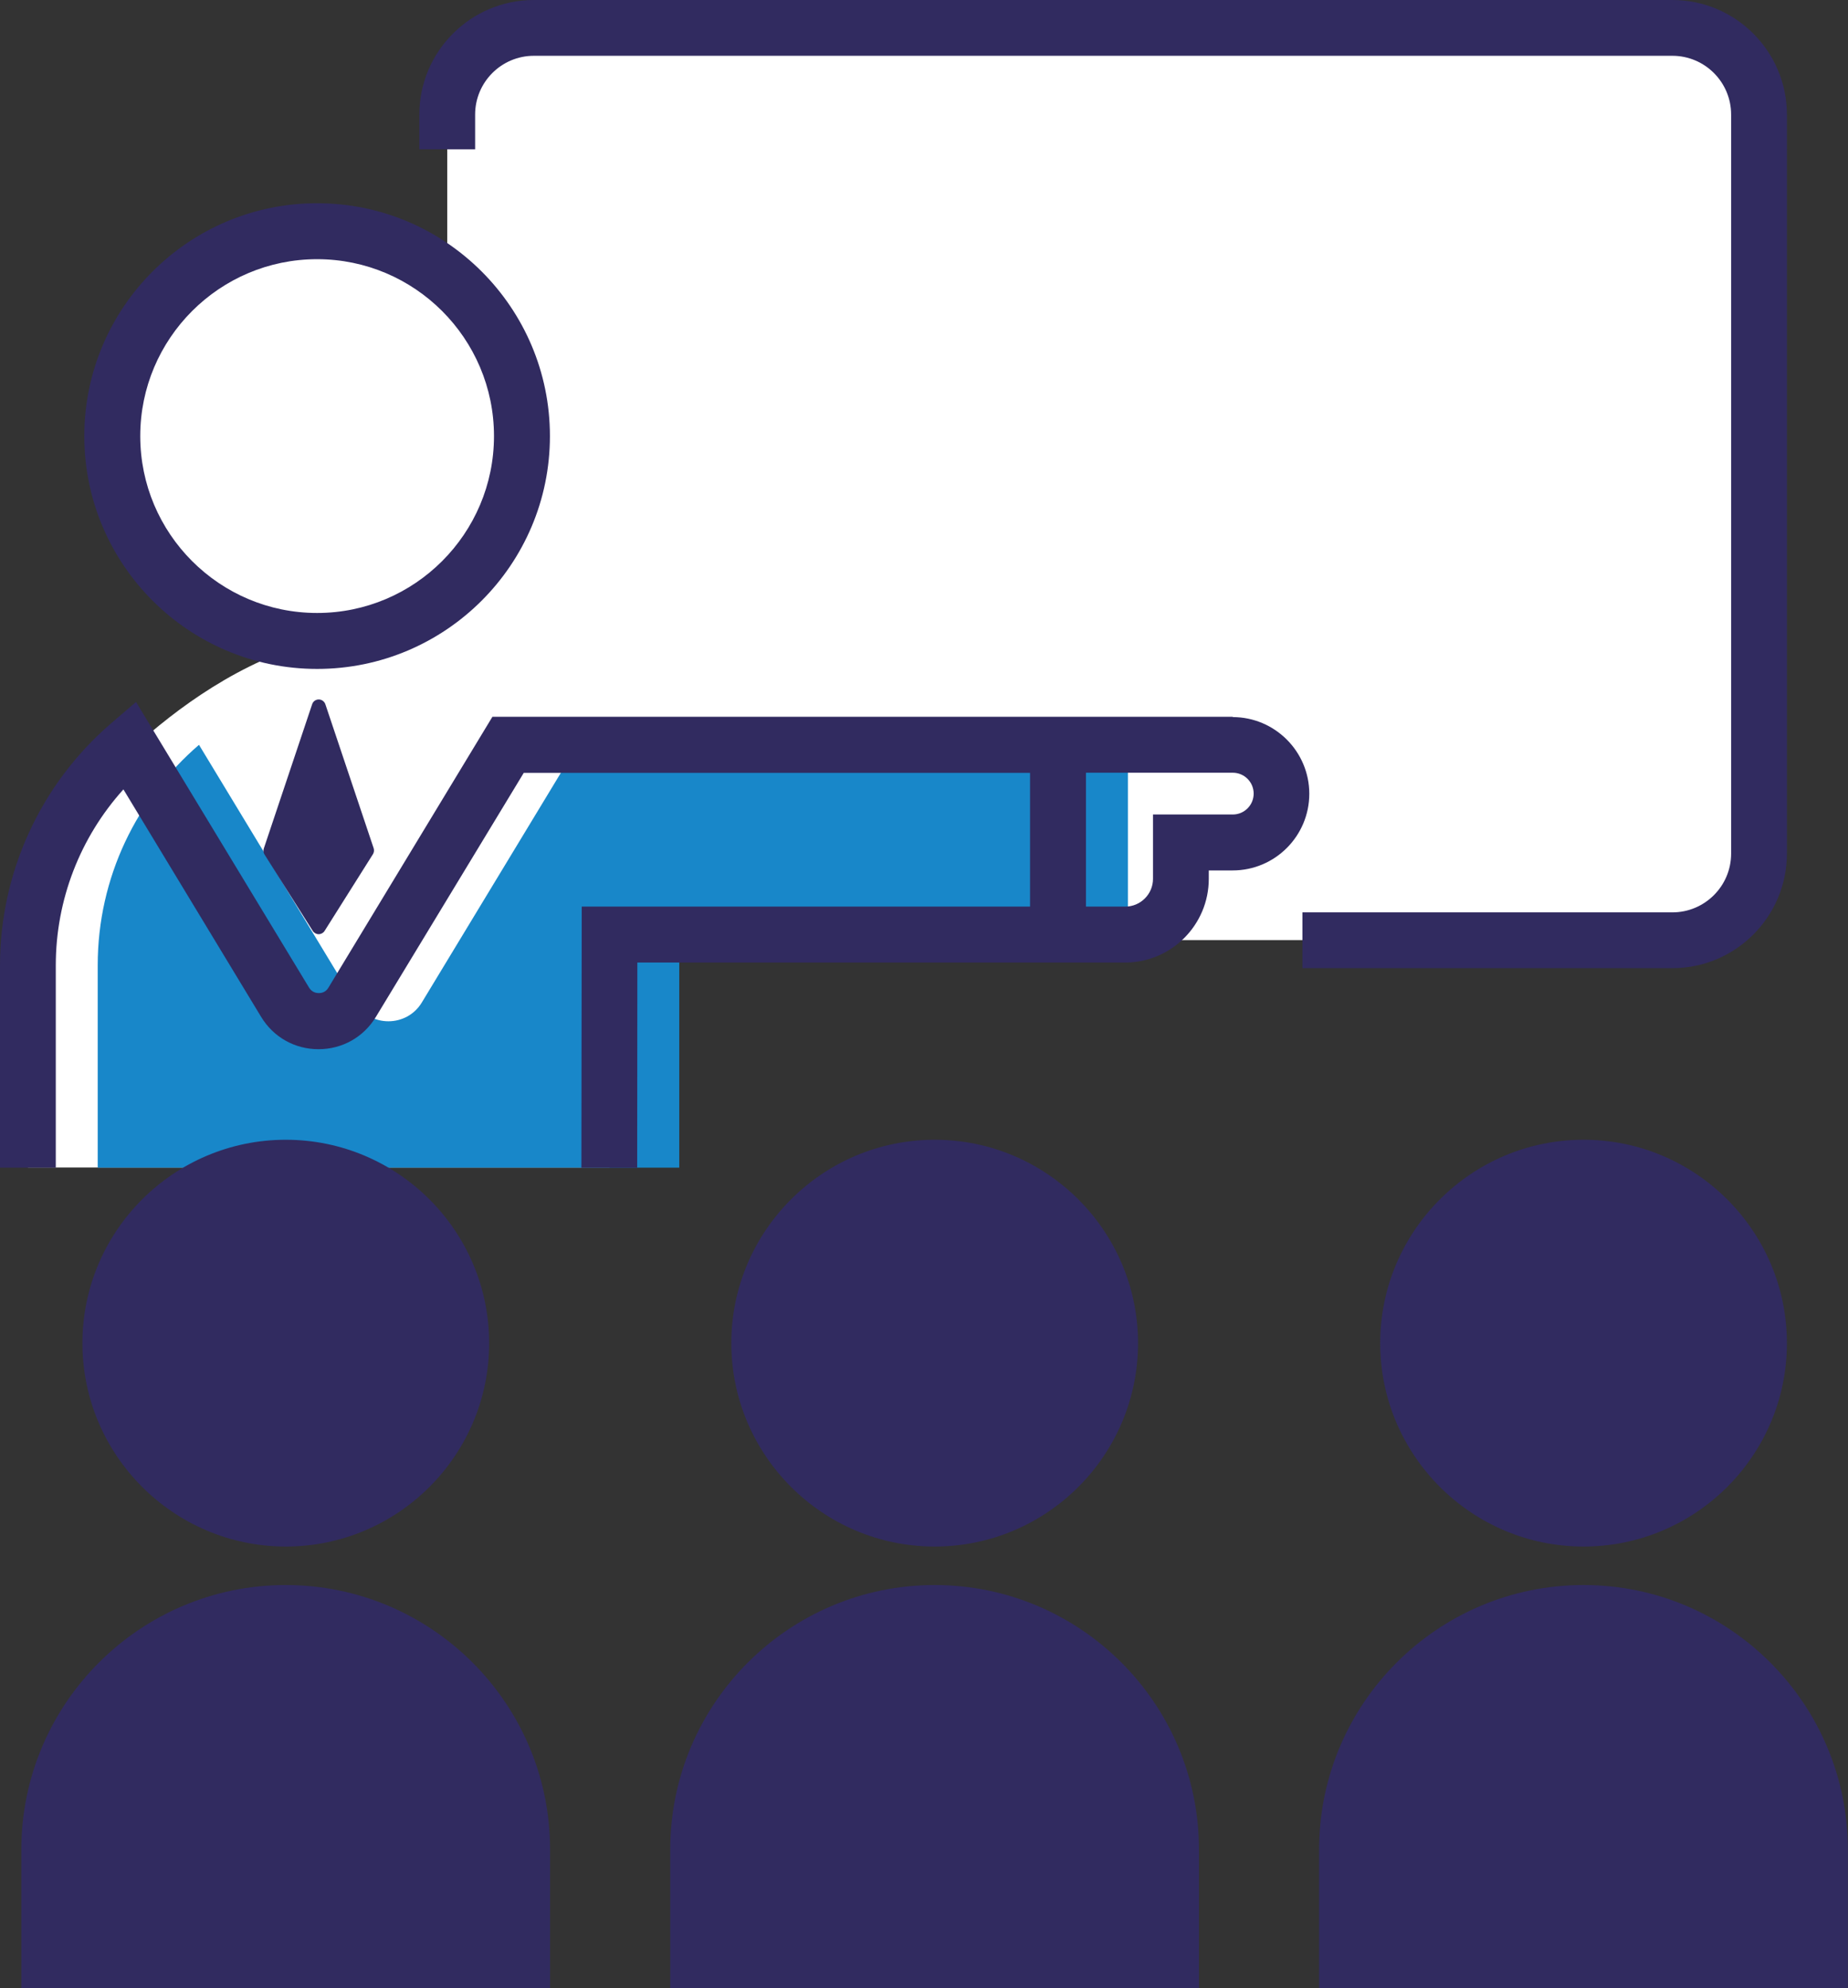 <svg xmlns="http://www.w3.org/2000/svg" xmlns:xlink="http://www.w3.org/1999/xlink" id="Laag_1" data-name="Laag 1" viewBox="0 0 118.59 127.56"><rect x="0" y="0" width="118.59" height="127.56" fill="#333333" stroke="none"/><defs><style>      .cls-1 {        fill: #312b60;      }      .cls-2 {        fill: #fff;      }      .cls-3 {        fill: none;      }      .cls-4 {        fill: #1887c9;      }      .cls-5 {        clip-path: url(#clippath);      }    </style><clipPath id="clippath"><rect class="cls-3" width="118.59" height="127.56"></rect></clipPath></defs><g class="cls-5"><path class="cls-2" d="M107.32,1.79H34.26c-3.07,0-5.56,2.49-5.56,5.56v10.49c-2.27-1.87-5.18-3-8.36-3-7.26,0-13.15,5.88-13.15,13.14s5.89,13.15,13.15,13.15c-4.86,1.25-9.03,4.32-11.88,6.94l-.17-.29c-1.53,1.31-2.83,2.87-3.87,4.6,0,0-.01.02-.01.02h0c-1.66,2.79-2.62,6.05-2.62,9.53v12.98h37.32v-14.59h68.21c3.07,0,5.56-2.49,5.56-5.56V7.35c0-3.07-2.49-5.56-5.56-5.56"></path><path class="cls-4" d="M43.59,74.92v-14.97h28.79v-12.16h-35.3l-10.01,16.53c-.97,1.61-3.32,1.61-4.29,0l-10.01-16.53c-3.98,3.42-6.5,8.49-6.5,14.15v12.98"></path><path class="cls-1" d="M18.34,99.23c7.2,0,13.05-5.86,13.05-13.05s-5.86-13.05-13.05-13.05-13.05,5.86-13.05,13.05,5.86,13.05,13.05,13.05"></path><path class="cls-1" d="M18.34,101.7c-9.35,0-16.97,7.61-16.97,16.97v8.9h33.93v-8.9c0-9.36-7.61-16.97-16.97-16.97"></path><path class="cls-1" d="M59.98,99.23c7.2,0,13.05-5.86,13.05-13.05s-5.86-13.05-13.05-13.05-13.05,5.86-13.05,13.05,5.86,13.05,13.05,13.05"></path><path class="cls-1" d="M59.98,101.7c-9.35,0-16.97,7.61-16.97,16.97v8.9h33.93v-8.9c0-9.36-7.61-16.97-16.97-16.97"></path><path class="cls-1" d="M101.62,99.23c7.2,0,13.05-5.86,13.05-13.05s-5.86-13.05-13.05-13.05-13.05,5.86-13.05,13.05,5.86,13.05,13.05,13.05"></path><path class="cls-1" d="M101.62,101.7c-9.36,0-16.97,7.61-16.97,16.97v8.9h33.93v-8.9c0-9.36-7.61-16.97-16.96-16.97"></path><path class="cls-1" d="M20.35,16.63c6.26,0,11.35,5.09,11.35,11.35s-5.09,11.35-11.35,11.35-11.35-5.09-11.35-11.35,5.09-11.35,11.35-11.35M20.35,42.92c8.24,0,14.94-6.7,14.94-14.94s-6.7-14.94-14.94-14.94-14.94,6.7-14.94,14.94,6.7,14.94,14.94,14.94"></path><path class="cls-1" d="M20.45,44.88c-.19,0-.36.12-.42.31l-3.1,9.25c-.04.13-.03.27.04.38l3.1,4.91c.08.13.23.21.38.21s.3-.08.38-.21l3.1-4.92c.07-.11.09-.25.05-.38l-3.1-9.24c-.06-.18-.23-.31-.42-.31"></path><path class="cls-1" d="M79.11,52.26h-5.12v4.13c0,.98-.8,1.78-1.78,1.78h-2.52v-8.59h9.42c.74,0,1.34.6,1.34,1.34s-.6,1.34-1.34,1.34M79.11,45.99H31.6l-10.53,17.39c-.18.3-.46.34-.61.34s-.43-.04-.62-.34l-11.11-18.34-1.61,1.38C2.6,50.32,0,55.98,0,61.94v12.98h3.58v-12.98c0-4.2,1.56-8.21,4.34-11.29l8.84,14.6c.79,1.3,2.16,2.07,3.68,2.07s2.89-.77,3.68-2.07l9.49-15.66h32.49v8.58h-28.77l-.02,16.76h3.58s.01-13.17.01-13.17h25.2s6.1,0,6.1,0c2.96,0,5.37-2.41,5.37-5.37v-.54h1.53c2.72,0,4.92-2.21,4.92-4.92s-2.21-4.92-4.92-4.92"></path><path class="cls-1" d="M107.32,0H34.26C30.21,0,26.91,3.3,26.91,7.35v2.23h3.58v-2.23c0-2.08,1.69-3.77,3.77-3.77h73.06c2.08,0,3.77,1.69,3.77,3.77v47.42c0,2.08-1.69,3.77-3.77,3.77h-23.74v3.58h23.74c4.05,0,7.35-3.3,7.35-7.35V7.35C114.67,3.3,111.37,0,107.32,0"></path></g></svg>